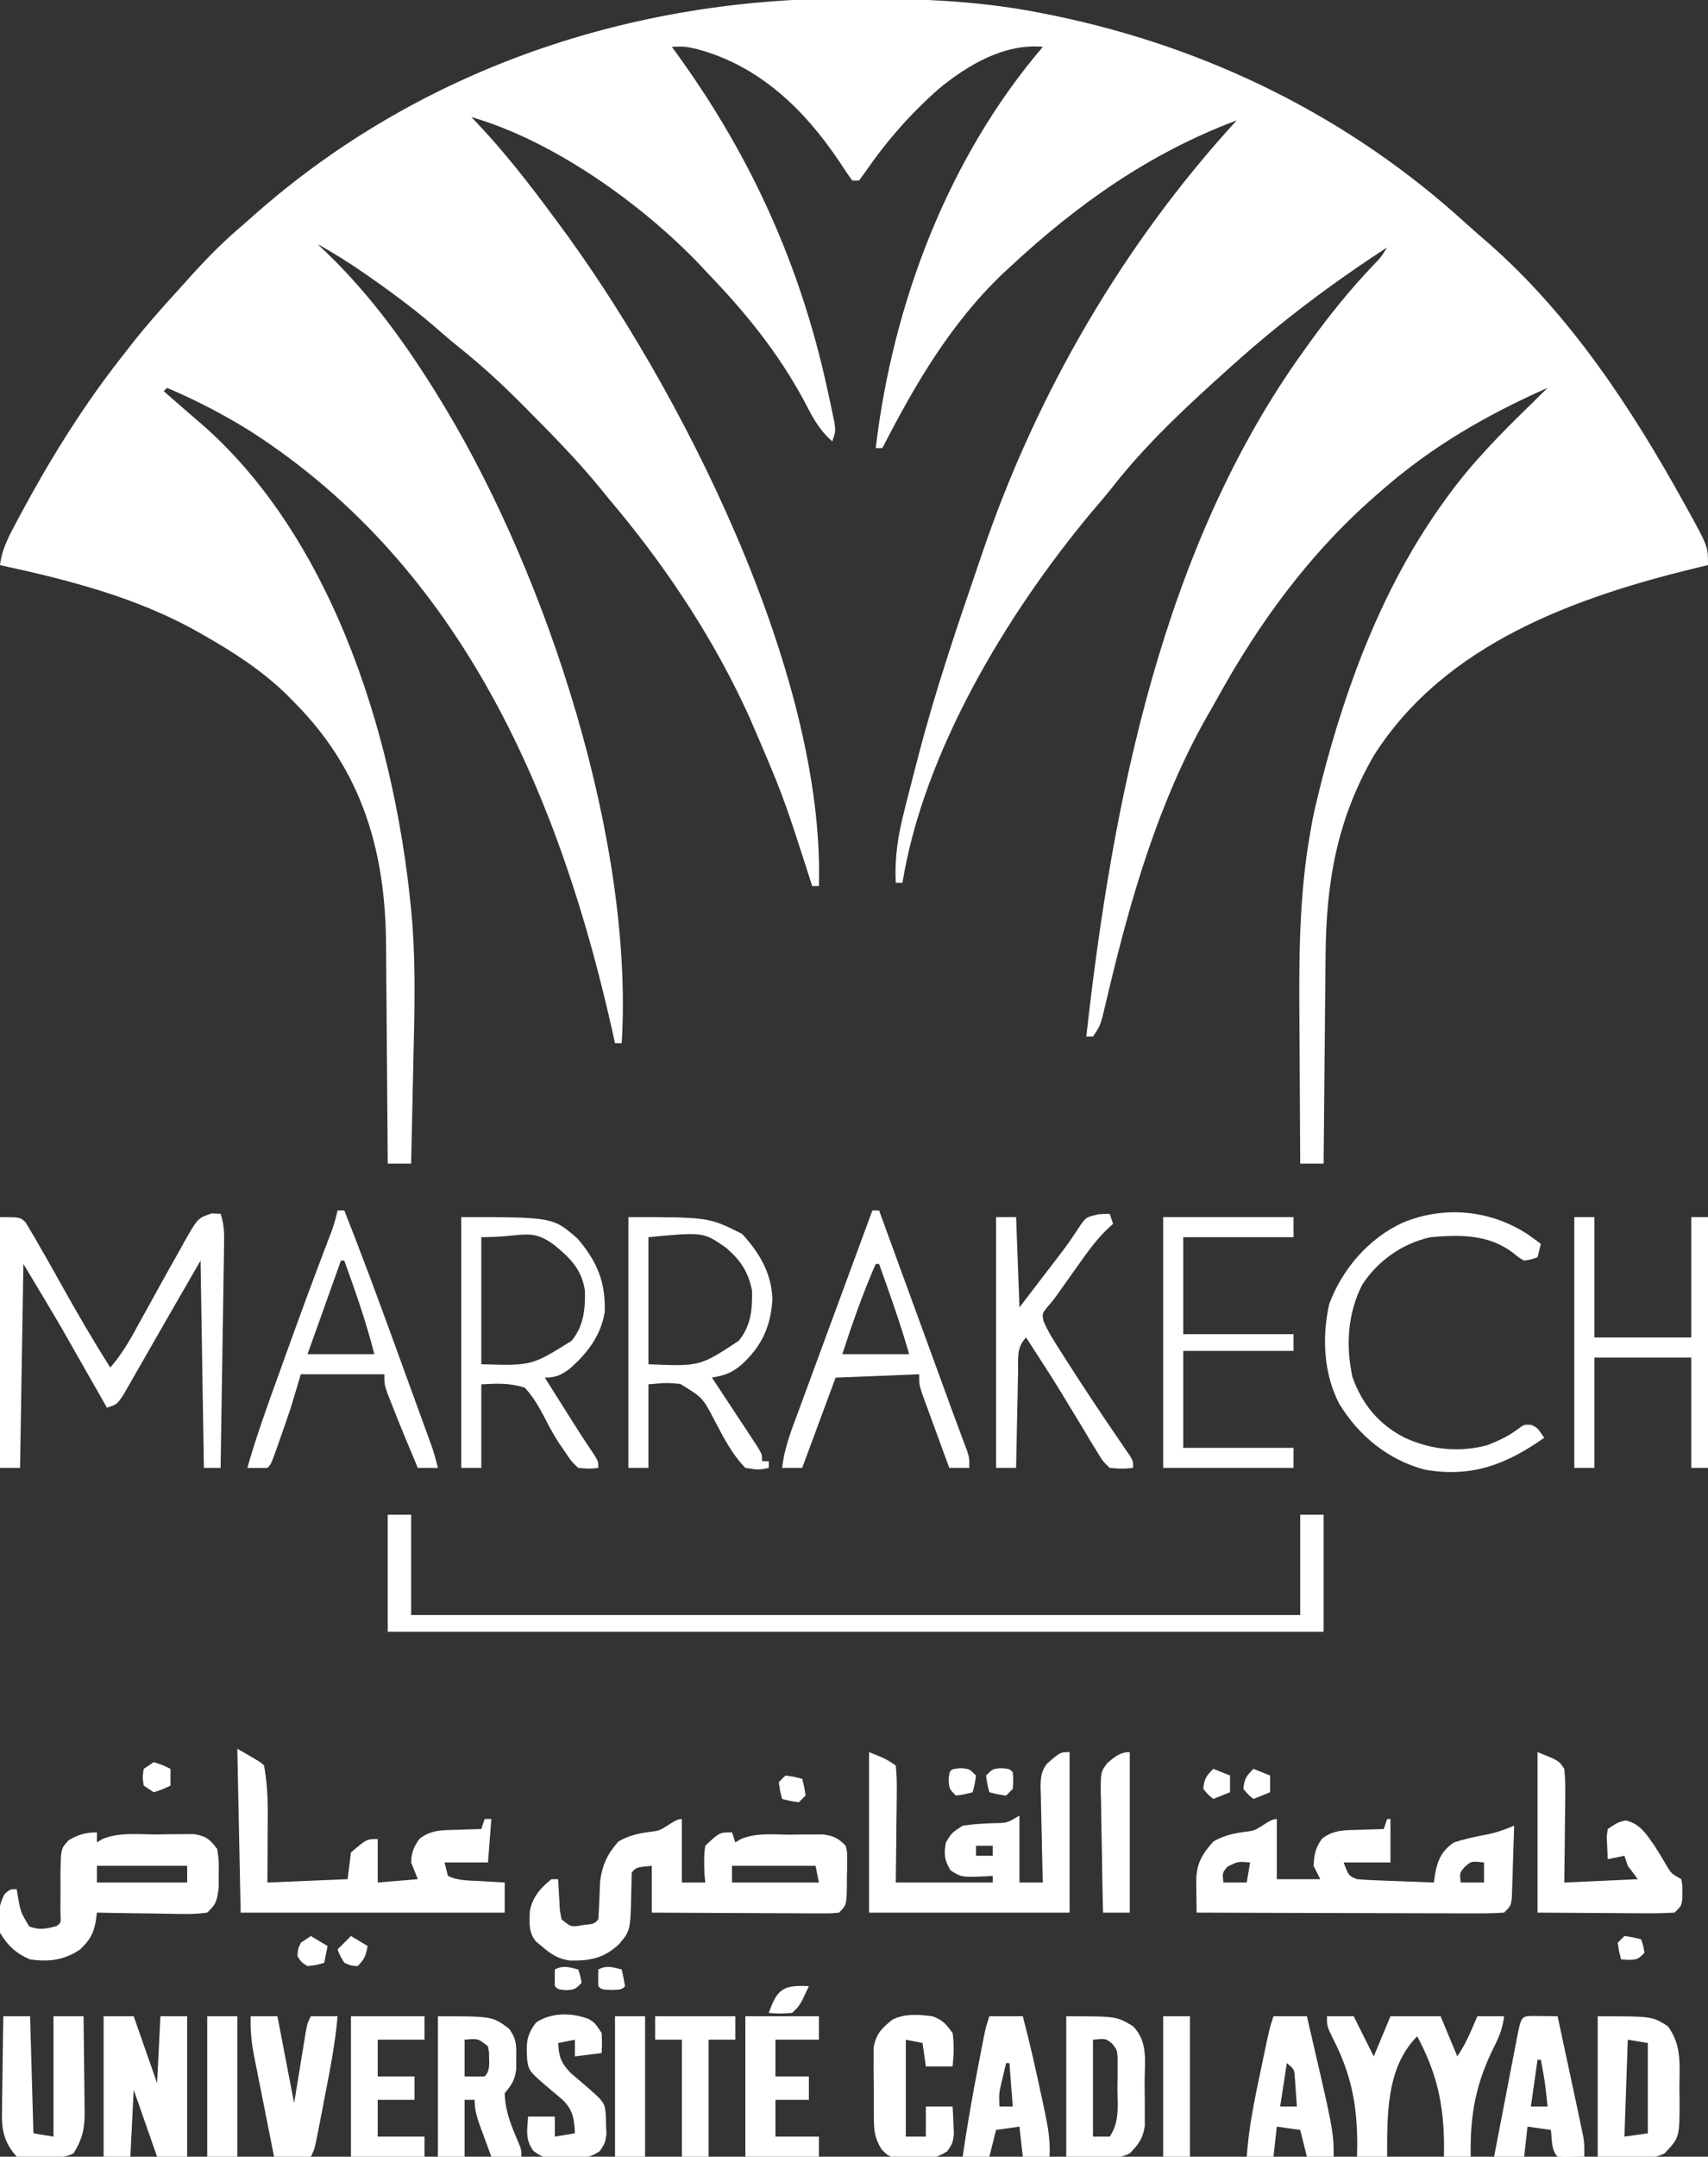 <?xml version="1.0" encoding="UTF-8"?>
<svg version="1.1" xmlns="http://www.w3.org/2000/svg" width="511" height="645">
    <rect width="100%" height="100%" fill="#333333" stroke="none"/>
    <path
        d="M0 0 C1.732 0.005 1.732 0.005 3.5 0.009 C21.585 0.079 39.101 0.839 56.875 4.438 C57.949 4.652 59.023 4.866 60.13 5.087 C106.372 14.624 148.601 35.432 183.504 67.285 C185.62 69.206 187.768 71.077 189.938 72.938 C214.671 94.53 233.036 122.574 248.812 151.062 C249.286 151.916 249.759 152.77 250.246 153.65 C255.875 163.922 255.875 163.922 255.875 169.438 C254.491 169.766 254.491 169.766 253.078 170.102 C216.327 178.966 177.139 192.893 155.875 226.438 C144.827 245.604 141.606 264.487 141.461 286.328 C141.442 288.127 141.423 289.926 141.402 291.725 C141.351 296.42 141.311 301.115 141.274 305.81 C141.234 310.617 141.183 315.424 141.133 320.23 C141.036 329.633 140.952 339.035 140.875 348.438 C138.565 348.438 136.255 348.438 133.875 348.438 C133.805 339.073 133.752 329.709 133.72 320.345 C133.704 315.993 133.683 311.643 133.649 307.292 C133.498 287.82 133.452 268.683 136.875 249.438 C137.094 248.204 137.313 246.971 137.539 245.701 C138.116 242.815 138.772 239.976 139.5 237.125 C139.751 236.116 140.002 235.106 140.26 234.066 C147.816 204.657 158.937 175.189 176.875 150.438 C177.253 149.912 177.631 149.386 178.02 148.844 C185.427 138.644 194.113 129.876 203.148 121.116 C204.738 119.57 206.311 118.01 207.875 116.438 C189.549 124.557 172.958 134.125 157.875 147.438 C157.377 147.87 156.88 148.302 156.367 148.747 C136.777 165.827 121.581 186.584 109.076 209.271 C108.006 211.201 106.91 213.112 105.801 215.02 C91.484 240.43 83.254 268.709 76.538 296.915 C76.294 297.927 76.294 297.927 76.045 298.96 C75.601 300.808 75.163 302.658 74.725 304.509 C73.875 307.438 73.875 307.438 71.875 310.438 C71.215 310.438 70.555 310.438 69.875 310.438 C77.705 240.12 92.705 163.997 134.875 105.438 C135.346 104.779 135.816 104.121 136.301 103.442 C142.305 95.09 148.602 87.246 155.695 79.793 C157.986 77.441 157.986 77.441 159.875 74.438 C143.585 85.017 128.33 96.454 113.875 109.438 C113.328 109.927 112.781 110.416 112.217 110.92 C100.113 121.786 87.993 133.004 77.934 145.82 C75.718 148.637 73.396 151.342 71.062 154.062 C46.088 184.094 21.225 225.293 14.875 264.438 C14.215 264.438 13.555 264.438 12.875 264.438 C12.491 256.853 13.558 250.207 15.438 242.875 C15.846 241.239 15.846 241.239 16.263 239.57 C17.117 236.188 17.993 232.812 18.875 229.438 C19.132 228.443 19.388 227.448 19.653 226.424 C24.6 207.428 30.863 188.857 37.236 170.302 C37.79 168.684 38.341 167.065 38.89 165.445 C55.05 118.035 81.022 73.332 114.875 36.438 C88.837 46.195 67.112 61.587 46.875 80.438 C46.136 81.122 45.398 81.806 44.637 82.512 C29.204 97.341 18.547 115.551 8.875 134.438 C8.215 134.438 7.555 134.438 6.875 134.438 C11.99 91.276 28.457 47.703 56.875 14.438 C45.391 13.417 34.548 19.789 25.934 26.848 C17.516 34.19 10.231 42.496 3.875 51.688 C3.215 52.595 2.555 53.502 1.875 54.438 C1.215 54.438 0.555 54.438 -0.125 54.438 C-1.499 52.565 -2.798 50.636 -4.062 48.688 C-14.536 33.098 -27.941 20.125 -46.562 15.125 C-50.175 14.311 -50.175 14.311 -54.125 14.438 C-52.982 16.017 -52.982 16.017 -51.816 17.629 C-30.169 47.772 -15.617 80.119 -7.688 116.438 C-7.416 117.674 -7.144 118.91 -6.865 120.184 C-6.622 121.34 -6.379 122.496 -6.129 123.688 C-5.91 124.724 -5.692 125.76 -5.467 126.828 C-5.125 129.438 -5.125 129.438 -6.125 132.438 C-10.176 128.939 -12.196 124.852 -14.625 120.188 C-22.246 106.058 -32.008 93.958 -43.125 82.438 C-44.38 81.088 -44.38 81.088 -45.66 79.711 C-63.189 61.362 -89.548 42.529 -114.125 35.438 C-113.16 36.441 -113.16 36.441 -112.176 37.465 C-104.161 45.982 -97.081 55.045 -90.125 64.438 C-89.683 65.028 -89.241 65.618 -88.786 66.226 C-51.78 115.73 -8.273 201.603 -10.125 265.438 C-10.785 265.438 -11.445 265.438 -12.125 265.438 C-12.416 264.532 -12.708 263.627 -13.008 262.694 C-20.91 238.117 -20.91 238.117 -31.125 214.438 C-31.742 213.129 -32.358 211.821 -32.973 210.512 C-43.518 188.401 -57.299 168.093 -73.125 149.438 C-74.301 147.985 -74.301 147.985 -75.5 146.504 C-82.257 138.257 -89.673 130.675 -97.188 123.125 C-97.694 122.613 -98.201 122.101 -98.723 121.574 C-104.79 115.458 -110.986 109.736 -117.729 104.352 C-119.643 102.822 -121.506 101.268 -123.34 99.645 C-129.77 93.989 -136.484 88.912 -143.5 84 C-144.344 83.409 -145.189 82.817 -146.058 82.208 C-150.636 79.043 -155.246 76.114 -160.125 73.438 C-159.337 74.179 -158.55 74.92 -157.738 75.684 C-143.945 88.916 -133.046 104.153 -123.125 120.438 C-122.734 121.08 -122.342 121.722 -121.939 122.384 C-91.14 173.589 -65.451 252.431 -69.125 312.438 C-69.785 312.438 -70.445 312.438 -71.125 312.438 C-71.27 311.776 -71.415 311.114 -71.565 310.432 C-87.282 239.261 -116.643 170.272 -180.125 129.438 C-188.143 124.449 -196.43 120.129 -205.125 116.438 C-205.455 116.767 -205.785 117.097 -206.125 117.438 C-205.64 117.862 -205.156 118.286 -204.656 118.723 C-203.24 119.962 -201.824 121.203 -200.41 122.445 C-198.969 123.701 -197.52 124.948 -196.059 126.18 C-154.548 161.436 -136.009 224.635 -131.733 276.867 C-130.759 290.385 -131.121 303.896 -131.451 317.431 C-131.534 320.946 -131.602 324.46 -131.672 327.975 C-131.809 334.796 -131.962 341.617 -132.125 348.438 C-134.435 348.438 -136.745 348.438 -139.125 348.438 C-139.131 347.446 -139.137 346.454 -139.143 345.432 C-139.2 336.019 -139.273 326.605 -139.361 317.192 C-139.405 312.354 -139.444 307.517 -139.471 302.679 C-139.498 297.997 -139.538 293.316 -139.588 288.634 C-139.605 286.861 -139.616 285.088 -139.623 283.315 C-139.733 255.057 -146.788 230.808 -167.125 210.438 C-167.933 209.618 -168.741 208.798 -169.574 207.953 C-176.992 200.812 -185.207 195.513 -194.125 190.438 C-194.75 190.079 -195.374 189.721 -196.018 189.352 C-214.257 179.081 -234.805 173.84 -255.125 169.438 C-254.52 164.421 -252.285 160.451 -249.938 156.062 C-249.281 154.829 -249.281 154.829 -248.611 153.571 C-239.664 137.004 -229.823 121.196 -218.125 106.438 C-217.397 105.498 -216.668 104.558 -215.918 103.59 C-211.247 97.63 -206.237 92.02 -201.125 86.438 C-200.213 85.421 -199.301 84.404 -198.391 83.387 C-193.26 77.678 -188.02 72.364 -182.125 67.438 C-181.12 66.55 -180.118 65.661 -179.117 64.77 C-129.48 20.863 -65.718 -0.369 0 0 Z "
        fill="#FFFFFF" transform="translate(255.125,-0.438)" />
    <path
        d="M0 0 C2.31 0 4.62 0 7 0 C7 9.9 7 19.8 7 30 C94.78 30 182.56 30 273 30 C273 20.1 273 10.2 273 0 C275.31 0 277.62 0 280 0 C280 11.55 280 23.1 280 35 C187.6 35 95.2 35 0 35 C0 23.45 0 11.9 0 0 Z "
        fill="#FFFFFF" transform="translate(116,453)" />
    <path
        d="M0 0 C0 6.27 0 12.54 0 19 C2.31 19 4.62 19 7 19 C6.896 17.879 6.896 17.879 6.789 16.734 C6.624 13.726 6.571 10.985 7 8 C11.279 4 11.279 4 15 4 C15.495 5.485 15.495 5.485 16 7 C16.542 6.676 17.084 6.352 17.643 6.019 C22.278 4.016 27.525 4.673 32.5 4.688 C33.641 4.671 34.782 4.655 35.957 4.639 C37.054 4.638 38.151 4.637 39.281 4.637 C40.282 4.634 41.283 4.631 42.314 4.628 C45.445 5.062 46.815 5.728 49 8 C49.486 9.961 49.486 9.961 49.461 12.16 C49.457 12.954 49.453 13.747 49.449 14.564 C49.412 15.801 49.412 15.801 49.375 17.062 C49.374 17.891 49.372 18.719 49.371 19.572 C49.281 25.719 49.281 25.719 47 28 C44.634 28.241 44.634 28.241 41.632 28.227 C39.951 28.227 39.951 28.227 38.235 28.227 C37.021 28.216 35.806 28.206 34.555 28.195 C33.315 28.192 32.074 28.19 30.797 28.187 C27.499 28.177 24.201 28.159 20.903 28.137 C17.538 28.117 14.173 28.108 10.809 28.098 C4.206 28.076 -2.397 28.041 -9 28 C-9 23.38 -9 18.76 -9 14 C-13.63 14.445 -13.63 14.445 -15 16 C-15.057 17.926 -15.11 19.852 -15.138 21.779 C-15.384 33.414 -15.384 33.414 -18.812 37.438 C-23.305 41.676 -27.503 42.44 -33.527 42.324 C-37.136 41.851 -39.267 40.333 -42 38 C-42.536 37.558 -43.072 37.116 -43.625 36.66 C-45.945 33.859 -45.584 31.095 -45.496 27.586 C-44.692 23.395 -42.322 20.599 -39 18 C-38.34 18 -37.68 18 -37 18 C-36.963 18.843 -36.925 19.686 -36.887 20.555 C-36.821 21.65 -36.755 22.746 -36.688 23.875 C-36.6 25.511 -36.6 25.511 -36.512 27.18 C-36.343 28.11 -36.174 29.041 -36 30 C-33.094 32.388 -33.094 32.388 -29.375 31.688 C-26.175 31.359 -26.175 31.359 -25 30 C-24.752 26.278 -24.616 22.56 -24.477 18.832 C-23.857 13.848 -22.325 10.49 -19 6.75 C-15.258 4.567 -11.887 4.116 -7.621 3.59 C-4.927 2.984 -2.406 0 0 0 Z M15 14 C15 15.65 15 17.3 15 19 C23.58 19 32.16 19 41 19 C40.67 17.35 40.34 15.7 40 14 C31.75 14 23.5 14 15 14 Z "
        fill="#FFFFFF" transform="translate(204,544)" />
    <path
        d="M0 0 C0 5.94 0 11.88 0 18 C4.29 18 8.58 18 13 18 C12.34 16.68 11.68 15.36 11 14 C11.141 10.611 11.551 8.624 13.539 5.859 C16.937 3.292 20.146 3.33 24.25 3.25 C24.995 3.22 25.74 3.191 26.508 3.16 C28.338 3.09 30.169 3.043 32 3 C32.33 2.01 32.66 1.02 33 0 C33.33 0 33.66 0 34 0 C34 4.29 34 8.58 34 13 C29.38 13 24.76 13 20 13 C21.5 17 21.5 17 24 18 C25.739 18.153 27.482 18.249 29.227 18.316 C30.258 18.358 31.289 18.4 32.352 18.443 C33.432 18.483 34.512 18.522 35.625 18.562 C36.713 18.606 37.801 18.649 38.922 18.693 C41.614 18.8 44.307 18.902 47 19 C47.193 17.614 47.193 17.614 47.391 16.199 C48.185 12.028 49.514 9.388 53 7 C56.263 5.958 59.475 5.255 62.844 4.641 C65.781 4.044 68.245 3.149 71 2 C70.89 5.959 70.76 9.917 70.625 13.875 C70.594 15.003 70.563 16.131 70.531 17.293 C70.493 18.369 70.454 19.446 70.414 20.555 C70.367 22.047 70.367 22.047 70.319 23.57 C70 26 70 26 68 28 C65.078 28.188 62.25 28.252 59.328 28.227 C58.43 28.227 57.532 28.228 56.608 28.228 C53.632 28.227 50.656 28.211 47.68 28.195 C45.62 28.192 43.56 28.189 41.5 28.187 C36.072 28.179 30.643 28.159 25.215 28.137 C19.678 28.117 14.142 28.108 8.605 28.098 C-2.263 28.076 -13.132 28.042 -24 28 C-24.032 25.908 -24.055 23.815 -24.074 21.723 C-24.095 19.975 -24.095 19.975 -24.116 18.192 C-23.931 13.106 -22.298 10.46 -19 6.75 C-15.258 4.567 -11.887 4.116 -7.621 3.59 C-4.927 2.984 -2.406 0 0 0 Z M-14.812 14.312 C-16.288 16.065 -16.288 16.065 -16 19 C-13.69 19 -11.38 19 -9 19 C-8.67 17.02 -8.34 15.04 -8 13 C-11.651 12.682 -11.651 12.682 -14.812 14.312 Z M56.25 14.312 C54.702 16.052 54.702 16.052 55 19 C57.31 19 59.62 19 62 19 C62 17.02 62 15.04 62 13 C58.169 12.6 58.169 12.6 56.25 14.312 Z "
        fill="#FFFFFF" transform="translate(382,544)" />
    <path
        d="M0 0 C5 2 5 2 8 4 C8.267 6.695 8.348 9.158 8.293 11.852 C8.289 12.626 8.284 13.4 8.28 14.197 C8.263 16.673 8.226 19.149 8.188 21.625 C8.172 23.302 8.159 24.979 8.146 26.656 C8.116 30.771 8.057 34.885 8 39 C17.57 39 27.14 39 37 39 C37 38.34 37 37.68 37 37 C36.325 37.046 35.649 37.093 34.953 37.141 C27.701 37.434 27.701 37.434 24.375 35.375 C22.552 32.226 22.341 30.586 23 27 C24.688 24.188 24.688 24.188 28 22 C31.335 21.502 34.571 21.312 37.941 21.238 C41.286 21.171 41.286 21.171 45 19 C45 25.6 45 32.2 45 39 C47.31 39 49.62 39 52 39 C51.969 37.996 51.937 36.992 51.905 35.958 C51.796 32.222 51.727 28.486 51.67 24.748 C51.64 23.133 51.599 21.518 51.547 19.904 C51.474 17.577 51.44 15.253 51.414 12.926 C51.383 12.208 51.352 11.49 51.32 10.75 C51.318 7.89 51.461 5.662 53.305 3.397 C57.224 0 57.224 0 60 0 C60 15.84 60 31.68 60 48 C40.2 48 20.4 48 0 48 C0 32.16 0 16.32 0 0 Z M32 28 C32 28.99 32 29.98 32 31 C33.65 31 35.3 31 37 31 C37 30.01 37 29.02 37 28 C35.35 28 33.7 28 32 28 Z "
        fill="#FFFFFF" transform="translate(260,524)" />
    <path
        d="M0 0 C1.184 3.553 1.08 6.292 1.022 10.042 C1.012 10.754 1.003 11.467 0.993 12.201 C0.96 14.554 0.919 16.908 0.879 19.262 C0.855 20.894 0.831 22.526 0.807 24.159 C0.745 28.455 0.675 32.75 0.605 37.046 C0.534 41.43 0.47 45.813 0.404 50.197 C0.275 58.798 0.14 67.399 0 76 C-1.65 76 -3.3 76 -5 76 C-5.33 55.54 -5.66 35.08 -6 14 C-17.563 34.027 -17.563 34.027 -29.047 54.098 C-31 57 -31 57 -34 58 C-34.438 57.23 -34.875 56.461 -35.326 55.668 C-36.996 52.731 -38.668 49.796 -40.342 46.861 C-41.057 45.606 -41.771 44.35 -42.485 43.094 C-43.529 41.259 -44.575 39.424 -45.621 37.59 C-46.244 36.495 -46.867 35.401 -47.51 34.273 C-51.276 27.811 -55.152 21.414 -59 15 C-59.33 35.13 -59.66 55.26 -60 76 C-61.98 76 -63.96 76 -66 76 C-66 51.25 -66 26.5 -66 1 C-60 1 -60 1 -58.326 2.573 C-57.896 3.307 -57.466 4.041 -57.023 4.797 C-56.528 5.621 -56.033 6.446 -55.522 7.295 C-55.02 8.188 -54.518 9.08 -54 10 C-53.485 10.888 -52.969 11.775 -52.438 12.689 C-50.808 15.529 -49.213 18.387 -47.625 21.25 C-42.938 29.628 -38.148 37.897 -33 46 C-29.528 41.961 -27.07 37.723 -24.562 33.062 C-23.685 31.47 -22.806 29.879 -21.926 28.289 C-20.403 25.536 -18.881 22.783 -17.365 20.026 C-15.681 16.984 -13.969 13.96 -12.25 10.938 C-11.72 9.968 -11.189 8.998 -10.643 7.998 C-6.764 1.252 -6.764 1.252 -2.609 -0.121 C-1.318 -0.061 -1.318 -0.061 0 0 Z "
        fill="#FFFFFF" transform="translate(66,363)" />
    <path
        d="M0 0 C7 4 7 4 8 5 C8.823 9.64 9.119 14.102 9.098 18.809 C9.094 20.049 9.091 21.29 9.088 22.568 C9.08 23.845 9.071 25.122 9.062 26.438 C9.058 27.741 9.053 29.045 9.049 30.389 C9.037 33.592 9.019 36.796 9 40 C16.92 39.67 24.84 39.34 33 39 C33.33 36.36 33.66 33.72 34 31 C38.7 27 38.7 27 42 27 C42 31.29 42 35.58 42 40 C47.94 39.505 47.94 39.505 54 39 C53.34 37.35 52.68 35.7 52 34 C52.151 30.912 52.714 29.391 54.539 26.895 C57.932 24.283 61.129 24.33 65.25 24.25 C65.995 24.22 66.74 24.191 67.508 24.16 C69.338 24.09 71.169 24.043 73 24 C73.495 22.515 73.495 22.515 74 21 C74.66 21 75.32 21 76 21 C75.67 25.29 75.34 29.58 75 34 C70.71 34 66.42 34 62 34 C62.495 35.98 62.495 35.98 63 38 C66.042 39.521 69.28 39.374 72.625 39.562 C73.685 39.627 73.685 39.627 74.766 39.693 C76.51 39.799 78.255 39.9 80 40 C80 42.97 80 45.94 80 49 C53.93 49 27.86 49 1 49 C0.67 32.83 0.34 16.66 0 0 Z "
        fill="#FFFFFF" transform="translate(71,523)" />
    <path
        d="M0 0 C0 0.99 0 1.98 0 3 C0.793 2.515 0.793 2.515 1.602 2.021 C6.658 -0.131 12.587 0.63 18 0.625 C19.284 0.601 20.568 0.576 21.891 0.551 C23.739 0.545 23.739 0.545 25.625 0.539 C26.752 0.531 27.878 0.523 29.039 0.514 C32.661 1.108 33.829 2.085 36 5 C36.496 8.531 36.496 8.531 36.438 12.5 C36.436 13.81 36.435 15.119 36.434 16.469 C35.971 20.239 35.74 21.456 33 24 C30.353 24.357 28.128 24.468 25.488 24.391 C24.76 24.385 24.032 24.379 23.282 24.373 C20.958 24.351 18.636 24.301 16.312 24.25 C14.736 24.23 13.16 24.212 11.584 24.195 C7.722 24.151 3.861 24.082 0 24 C-0.13 24.935 -0.26 25.869 -0.395 26.832 C-1.127 30.667 -2.252 32.252 -5 35 C-9.842 38.265 -14.323 38.767 -20 38 C-24.126 36.258 -26.733 33.862 -29 30 C-29.683 25.757 -29.674 22.256 -27.625 18.438 C-26 17 -26 17 -24 17 C-23.902 17.615 -23.804 18.23 -23.703 18.863 C-22.826 23.864 -22.826 23.864 -20.25 28.125 C-17.178 29.32 -15.141 28.838 -12 28 C-10.755 26.981 -10.755 26.981 -10.906 24.839 C-10.918 23.439 -10.918 23.439 -10.93 22.012 C-10.919 20.995 -10.909 19.979 -10.898 18.932 C-10.883 16.781 -10.89 14.629 -10.922 12.479 C-10.787 4.845 -10.787 4.845 -8.489 2.377 C-5.632 0.672 -3.319 0 0 0 Z M0 10 C0 11.65 0 13.3 0 15 C8.91 15 17.82 15 27 15 C27 13.35 27 11.7 27 10 C18.09 10 9.18 10 0 10 Z "
        fill="#FFFFFF" transform="translate(29,548)" />
    <path
        d="M0 0 C24 0 24 0 34 5 C39.203 10.676 42.801 16.658 43.094 24.512 C42.597 32.622 40.018 38.409 34.062 43.938 C31.06 46.558 28.892 47.317 25 48 C25.682 49.029 25.682 49.029 26.377 50.08 C28.423 53.175 30.461 56.275 32.5 59.375 C33.215 60.455 33.931 61.535 34.668 62.648 C35.345 63.68 36.021 64.711 36.719 65.773 C37.347 66.727 37.976 67.68 38.623 68.662 C40 71 40 71 40 73 C40.66 73 41.32 73 42 73 C42 73.66 42 74.32 42 75 C38.938 75.625 38.938 75.625 35 75 C31.138 71.076 28.567 66.092 26.016 61.254 C22.271 53.995 22.271 53.995 15.535 49.887 C11.549 49.515 11.549 49.515 6 50 C6 58.25 6 66.5 6 75 C4.02 75 2.04 75 0 75 C0 50.25 0 25.5 0 0 Z M6 6 C6 18.54 6 31.08 6 44 C21.373 44.654 21.373 44.654 33 37 C36.64 32.607 37.136 27.558 37 22 C35.901 16.349 33.445 12.704 29 9 C22.399 4.457 22.399 4.457 6 6 Z "
        fill="#FFFFFF" transform="translate(188,364)" />
    <path
        d="M0 0 C27.368 0 27.368 0 34.75 6.375 C40.566 13.16 43.228 19.351 42.918 28.395 C41.8 35.41 37.621 40.882 32.312 45.453 C29.703 47.306 28.244 48 25 48 C26.915 51.042 28.833 54.084 30.75 57.125 C31.289 57.981 31.828 58.837 32.383 59.719 C34.671 63.346 36.956 66.961 39.391 70.492 C41 73 41 73 41 75 C38.242 75.293 38.242 75.293 35 75 C32.945 73.051 32.945 73.051 31.125 70.312 C30.441 69.321 29.756 68.33 29.051 67.309 C27.625 65.008 26.37 62.815 25.168 60.41 C23.322 56.892 21.69 53.931 19 51 C14.315 49.561 10.988 49.74 6 50 C6 58.25 6 66.5 6 75 C4.02 75 2.04 75 0 75 C0 50.25 0 25.5 0 0 Z M6 6 C6 18.54 6 31.08 6 44 C21.103 44.442 21.103 44.442 33 37 C36.642 32.578 37.111 27.571 37 22 C36.036 15.673 32.674 12.3 27.84 8.348 C20.698 3.116 18.882 6 6 6 Z "
        fill="#FFFFFF" transform="translate(138,364)" />
    <path
        d="M0 0 C2.64 0 5.28 0 8 0 C9.98 3.96 11.96 7.92 14 12 C15.65 8.04 17.3 4.08 19 0 C23.95 0 28.9 0 34 0 C36.475 5.94 36.475 5.94 39 12 C40.71 9.435 41.904 7.12 43.125 4.312 C43.478 3.504 43.831 2.696 44.195 1.863 C44.461 1.248 44.726 0.634 45 0 C47.64 0 50.28 0 53 0 C52.591 3.259 51.658 5.858 50.188 8.758 C44.505 20.011 42.777 29.431 43 42 C40.36 42 37.72 42 35 42 C35.009 40.742 35.018 39.484 35.027 38.188 C34.892 25.936 32.775 16.797 27 6 C17.642 15.358 18.025 29.753 18 42 C15.03 42 12.06 42 9 42 C9.021 40.693 9.041 39.386 9.062 38.039 C9.007 26.076 7.175 17.147 1.715 6.492 C0 3 0 3 0 0 Z "
        fill="#FFFFFF" transform="translate(397,603)" />
    <path
        d="M0 0 C12.87 0 25.74 0 39 0 C39 1.98 39 3.96 39 6 C28.11 6 17.22 6 6 6 C6 15.57 6 25.14 6 35 C16.89 35 27.78 35 39 35 C39 36.65 39 38.3 39 40 C28.11 40 17.22 40 6 40 C6 49.57 6 59.14 6 69 C16.89 69 27.78 69 39 69 C39 70.98 39 72.96 39 75 C26.13 75 13.26 75 0 75 C0 50.25 0 25.5 0 0 Z "
        fill="#FFFFFF" transform="translate(348,364)" />
    <path
        d="M0 0 C1.98 0 3.96 0 6 0 C6 11.88 6 23.76 6 36 C15.57 36 25.14 36 35 36 C35 24.12 35 12.24 35 0 C36.65 0 38.3 0 40 0 C40 24.75 40 49.5 40 75 C38.35 75 36.7 75 35 75 C35 64.11 35 53.22 35 42 C25.43 42 15.86 42 6 42 C6 52.89 6 63.78 6 75 C4.02 75 2.04 75 0 75 C0 50.25 0 25.5 0 0 Z "
        fill="#FFFFFF" transform="translate(471,364)" />
    <path
        d="M0 0 C0.66 0 1.32 0 2 0 C7.601 14.117 12.838 28.36 18.018 42.637 C19.162 45.789 20.309 48.94 21.458 52.091 C22.565 55.13 23.669 58.171 24.773 61.211 C25.184 62.337 25.594 63.463 26.017 64.623 C26.395 65.666 26.772 66.708 27.162 67.783 C27.494 68.697 27.826 69.611 28.168 70.552 C28.895 72.69 29.494 74.801 30 77 C28.02 77 26.04 77 24 77 C21.322 70.675 18.701 64.33 16.188 57.938 C15.769 56.874 15.35 55.811 14.918 54.715 C14 52 14 52 14 49 C5.75 49 -2.5 49 -11 49 C-11.99 52.3 -12.98 55.6 -14 59 C-15.021 62.031 -16.055 65.049 -17.125 68.062 C-17.521 69.198 -17.521 69.198 -17.926 70.357 C-19.876 75.876 -19.876 75.876 -21 77 C-23 77.041 -25 77.043 -27 77 C-24.252 67.294 -20.799 57.857 -17.375 48.375 C-16.747 46.63 -16.119 44.885 -15.491 43.139 C-11.608 32.361 -7.664 21.609 -3.578 10.906 C-3.081 9.601 -3.081 9.601 -2.574 8.27 C-2.292 7.533 -2.009 6.797 -1.718 6.038 C-1.015 4.043 -0.477 2.06 0 0 Z M1 15 C-2.3 24.24 -5.6 33.48 -9 43 C-2.4 43 4.2 43 11 43 C8.577 33.443 5.354 24.26 2 15 C1.67 15 1.34 15 1 15 Z "
        fill="#FFFFFF" transform="translate(101,362)" />
    <path
        d="M0 0 C0.66 0 1.32 0 2 0 C4.93 8.024 7.86 16.048 10.789 24.073 C12.15 27.8 13.511 31.527 14.872 35.254 C16.188 38.859 17.504 42.464 18.82 46.069 C19.319 47.436 19.818 48.803 20.318 50.17 C20.675 51.149 20.675 51.149 21.04 52.148 C21.273 52.787 21.506 53.425 21.747 54.083 C22.415 55.916 23.083 57.749 23.75 59.583 C24.566 61.813 25.391 64.04 26.226 66.263 C26.593 67.245 26.96 68.228 27.339 69.241 C27.661 70.093 27.984 70.945 28.316 71.823 C29 74 29 74 29 77 C27.02 77 25.04 77 23 77 C21.492 72.899 19.995 68.793 18.5 64.688 C18.071 63.52 17.641 62.353 17.199 61.15 C16.793 60.032 16.387 58.914 15.969 57.762 C15.403 56.214 15.403 56.214 14.826 54.635 C14 52 14 52 14 49 C1.625 49.495 1.625 49.495 -11 50 C-15.95 63.365 -15.95 63.365 -21 77 C-22.98 77 -24.96 77 -27 77 C-26.337 70.902 -24.111 65.416 -21.992 59.707 C-21.588 58.606 -21.185 57.506 -20.769 56.372 C-19.476 52.85 -18.176 49.331 -16.875 45.812 C-16.023 43.496 -15.171 41.179 -14.32 38.861 C-12.269 33.281 -10.213 27.703 -8.154 22.126 C-6.394 17.359 -4.639 12.592 -2.883 7.824 C-2.317 6.287 -1.75 4.75 -1.184 3.214 C-0.793 2.153 -0.403 1.093 0 0 Z M1 16 C-2.879 24.864 -6.02 33.804 -9 43 C-2.4 43 4.2 43 11 43 C8.388 33.859 5.207 24.945 2 16 C1.67 16 1.34 16 1 16 Z "
        fill="#FFFFFF" transform="translate(261,362)" />
    <path
        d="M0 0 C0.495 1.485 0.495 1.485 1 3 C0.312 3.638 -0.377 4.276 -1.086 4.934 C-4.755 8.604 -7.637 12.836 -10.625 17.062 C-11.763 18.658 -12.901 20.253 -14.039 21.848 C-14.536 22.549 -15.033 23.25 -15.545 23.973 C-17 26 -17 26 -18.748 28.01 C-20.219 29.899 -20.219 29.899 -19.808 32.04 C-18.442 35.352 -16.488 38.305 -14.562 41.312 C-14.119 42.014 -13.675 42.715 -13.218 43.438 C-7.977 51.68 -2.553 59.805 2.961 67.867 C3.51 68.674 4.059 69.481 4.625 70.312 C5.092 70.989 5.558 71.666 6.039 72.363 C7 74 7 74 7 76 C3.742 76.311 3.742 76.311 0 76 C-2.121 73.927 -2.121 73.927 -3.867 71.023 C-4.521 69.966 -5.176 68.908 -5.85 67.818 C-6.852 66.114 -6.852 66.114 -7.875 64.375 C-8.576 63.224 -9.28 62.074 -9.986 60.926 C-11.375 58.663 -12.749 56.393 -14.116 54.117 C-16.5 50.172 -18.984 46.299 -21.5 42.438 C-22.191 41.364 -22.882 40.29 -23.594 39.184 C-24.058 38.463 -24.522 37.742 -25 37 C-27.979 39.979 -27.356 43.29 -27.414 47.289 C-27.433 48.107 -27.453 48.926 -27.473 49.769 C-27.533 52.388 -27.579 55.006 -27.625 57.625 C-27.663 59.398 -27.702 61.172 -27.742 62.945 C-27.838 67.297 -27.922 71.648 -28 76 C-29.98 76 -31.96 76 -34 76 C-34 51.25 -34 26.5 -34 1 C-32.02 1 -30.04 1 -28 1 C-27.67 9.91 -27.34 18.82 -27 28 C-23.164 22.988 -23.164 22.988 -19.25 17.875 C-18.451 16.833 -17.652 15.792 -16.829 14.718 C-12.579 9.182 -12.579 9.182 -8.719 3.375 C-7 1 -7 1 -3.25 0.125 C-2.178 0.084 -1.105 0.043 0 0 Z "
        fill="#FFFFFF" transform="translate(332,363)" />
    <path
        d="M0 0 C1.301 0.925 2.596 1.858 3.875 2.812 C3.545 4.133 3.215 5.452 2.875 6.812 C1.082 7.457 1.082 7.457 -1.125 7.812 C-2.801 6.887 -2.801 6.887 -4.438 5.5 C-11.792 -0.062 -20.211 0.036 -29.125 0.812 C-37.5 2.65 -44.825 7.781 -49.539 14.969 C-53.96 23.493 -54.546 33.401 -52.477 42.738 C-49.516 50.872 -44.64 56.78 -36.938 60.75 C-29.129 64.377 -20.596 65.284 -12.191 63.023 C-8.8 61.703 -5.878 60.39 -2.98 58.168 C-1.125 56.812 -1.125 56.812 1 56.938 C2.875 57.812 2.875 57.812 4.875 60.812 C-6.464 68.757 -16.72 72.769 -30.812 70.352 C-41.815 67.429 -50.565 60.285 -56.477 50.598 C-61.15 41.571 -61.65 30.636 -59.441 20.754 C-55.503 10.277 -47.603 1.106 -37.375 -3.562 C-24.977 -8.691 -11.143 -7.33 0 0 Z "
        fill="#FFFFFF" transform="translate(457.125,369.188)" />
    <path
        d="M0 0 C6.422 2.569 6.422 2.569 8 5 C8.262 7.658 8.349 10.077 8.293 12.73 C8.289 13.481 8.284 14.231 8.28 15.004 C8.263 17.399 8.226 19.793 8.188 22.188 C8.172 23.812 8.159 25.436 8.146 27.061 C8.116 31.041 8.057 35.02 8 39 C15.26 38.67 22.52 38.34 30 38 C29.01 36.68 28.02 35.36 27 34 C26.67 33.01 26.34 32.02 26 31 C24.35 31.33 22.7 31.66 21 32 C20.919 30.543 20.861 29.084 20.812 27.625 C20.76 26.407 20.76 26.407 20.707 25.164 C20.804 24.45 20.9 23.736 21 23 C24 21 24 21 26.312 20.438 C30.656 21.347 32.509 24.497 35 28 C36.323 30.077 37.602 32.163 38.824 34.301 C40.055 36.303 40.055 36.303 43 38 C43.363 39.875 43.363 39.875 43.312 42 C43.309 42.701 43.305 43.403 43.301 44.125 C43 46 43 46 41 48 C37.916 48.175 34.92 48.231 31.836 48.195 C31.032 48.193 30.228 48.191 29.4 48.189 C26.391 48.179 23.383 48.151 20.375 48.125 C10.289 48.063 10.289 48.063 0 48 C0 32.16 0 16.32 0 0 Z "
        fill="#FFFFFF" transform="translate(460,524)" />
    <path
        d="M0 0 C2.97 0 5.94 0 9 0 C11.31 6.6 13.62 13.2 16 20 C16.33 13.4 16.66 6.8 17 0 C19.64 0 22.28 0 25 0 C25 13.86 25 27.72 25 42 C22.03 42 19.06 42 16 42 C13.69 35.4 11.38 28.8 9 22 C8.67 28.6 8.34 35.2 8 42 C5.36 42 2.72 42 0 42 C0 28.14 0 14.28 0 0 Z "
        fill="#FFFFFF" transform="translate(31,603)" />
    <path
        d="M0 0 C16.345 0 16.345 0 21 3 C25.237 8.722 24.477 14.591 24.438 21.438 C24.467 23.26 24.467 23.26 24.498 25.119 C24.492 36.257 24.492 36.257 20 41 C14.03 43.985 6.675 42 0 42 C0 28.14 0 14.28 0 0 Z M9 7 C8.67 16.57 8.34 26.14 8 36 C11.465 35.505 11.465 35.505 15 35 C15 26.09 15 17.18 15 8 C12.03 7.505 12.03 7.505 9 7 Z "
        fill="#FFFFFF" transform="translate(478,603)" />
    <path
        d="M0 0 C16.341 0 16.341 0 21.285 3.719 C23.573 6.763 23.502 8.726 23.438 12.5 C23.436 13.624 23.435 14.748 23.434 15.906 C22.964 19.259 22.098 20.445 20 23 C20.108 28.423 22.047 32.953 24.16 37.863 C25 40 25 40 25 42 C22.03 42 19.06 42 16 42 C15.161 39.731 14.328 37.46 13.5 35.188 C13.262 34.545 13.023 33.902 12.777 33.24 C11.729 30.351 11 28.099 11 25 C10.01 25 9.02 25 8 25 C8 30.61 8 36.22 8 42 C5.36 42 2.72 42 0 42 C0 28.14 0 14.28 0 0 Z M8 7 C8 10.63 8 14.26 8 18 C10 18.043 12 18.041 14 18 C15.891 16.109 15.237 13.429 15.328 10.91 C15.22 10.28 15.112 9.649 15 9 C12.046 6.63 12.046 6.63 8 7 Z "
        fill="#FFFFFF" transform="translate(131,603)" />
    <path
        d="M0 0 C2.64 0 5.28 0 8 0 C8.33 11.55 8.66 23.1 9 35 C10.98 35.33 12.96 35.66 15 36 C15 24.12 15 12.24 15 0 C17.97 0 20.94 0 24 0 C24.074 4.875 24.129 9.749 24.165 14.624 C24.18 16.281 24.2 17.937 24.226 19.594 C24.263 21.982 24.28 24.369 24.293 26.758 C24.308 27.492 24.324 28.227 24.34 28.984 C24.341 33.735 23.538 36.976 21 41 C17.997 42.502 14.919 42.347 11.625 42.438 C10.616 42.506 10.616 42.506 9.586 42.576 C7.602 42.621 7.602 42.621 4 42 C-0.174 37.239 -0.555 33.553 -0.391 27.539 C-0.385 26.748 -0.379 25.958 -0.373 25.143 C-0.351 22.637 -0.301 20.131 -0.25 17.625 C-0.23 15.918 -0.212 14.211 -0.195 12.504 C-0.151 8.335 -0.082 4.168 0 0 Z "
        fill="#FFFFFF" transform="translate(1,603)" />
    <path
        d="M0 0 C15.071 0 15.071 0 20 3 C24.493 7.621 23.485 13.345 23.446 19.417 C23.438 21.428 23.466 23.436 23.498 25.447 C23.497 26.722 23.497 27.996 23.496 29.309 C23.499 31.054 23.499 31.054 23.502 32.834 C22.9 36.629 21.658 38.278 19 41 C13.327 43.836 6.342 42 0 42 C0 28.14 0 14.28 0 0 Z M8 7 C8 16.57 8 26.14 8 36 C9.65 36 11.3 36 13 36 C16.048 31.427 15.329 26.878 15.312 21.5 C15.329 20.442 15.345 19.383 15.361 18.293 C15.362 17.278 15.363 16.264 15.363 15.219 C15.366 14.29 15.369 13.361 15.372 12.404 C15.175 9.966 15.175 9.966 13.727 8.174 C11.797 6.625 11.797 6.625 8 7 Z "
        fill="#FFFFFF" transform="translate(319,603)" />
    <path
        d="M0 0 C1.375 0.017 1.375 0.017 2.777 0.035 C3.696 0.044 4.616 0.053 5.562 0.062 C6.273 0.074 6.983 0.086 7.715 0.098 C8.674 4.556 9.632 9.014 10.59 13.473 C10.859 14.724 11.129 15.976 11.406 17.266 C12.181 20.875 12.95 24.486 13.715 28.098 C13.927 29.089 14.138 30.081 14.356 31.103 C14.539 31.98 14.722 32.858 14.91 33.762 C15.068 34.511 15.225 35.261 15.387 36.034 C15.715 38.098 15.715 38.098 15.715 42.098 C9.562 42.195 9.562 42.195 7.715 42.098 C5.747 40.129 6.052 36.75 5.715 34.098 C3.405 33.768 1.095 33.438 -1.285 33.098 C-1.615 36.068 -1.945 39.038 -2.285 42.098 C-5.255 42.098 -8.225 42.098 -11.285 42.098 C-10.169 36.276 -9.048 30.455 -7.922 24.635 C-7.54 22.654 -7.158 20.672 -6.779 18.69 C-6.234 15.847 -5.684 13.006 -5.133 10.164 C-4.963 9.272 -4.793 8.381 -4.618 7.462 C-3.189 0.136 -3.189 0.136 0 0 Z M1.715 13.098 C1.055 17.718 0.395 22.338 -0.285 27.098 C1.365 27.098 3.015 27.098 4.715 27.098 C3.996 20.056 3.996 20.056 2.715 13.098 C2.385 13.098 2.055 13.098 1.715 13.098 Z "
        fill="#FFFFFF" transform="translate(458.285,602.902)" />
    <path
        d="M0 0 C3.3 0 6.6 0 10 0 C12.132 8.078 13.952 16.203 15.688 24.375 C15.914 25.421 16.14 26.467 16.374 27.545 C17.398 32.427 18.319 36.979 18 42 C15.36 42 12.72 42 10 42 C9.67 39.03 9.34 36.06 9 33 C5.535 33.495 5.535 33.495 2 34 C1.34 36.64 0.68 39.28 0 42 C-2.64 42 -5.28 42 -8 42 C-6.69 33.08 -5.157 24.225 -3.438 15.375 C-3.216 14.219 -2.995 13.062 -2.768 11.871 C-1.129 3.388 -1.129 3.388 0 0 Z M5 14 C4.661 15.415 4.329 16.832 4 18.25 C3.814 19.039 3.629 19.828 3.438 20.641 C2.878 23.256 2.878 23.256 3 27 C4.32 27 5.64 27 7 27 C6.67 22.71 6.34 18.42 6 14 C5.67 14 5.34 14 5 14 Z "
        fill="#FFFFFF" transform="translate(296,603)" />
    <path
        d="M0 0 C3.3 0 6.6 0 10 0 C18 34.403 18 34.403 18 42 C15.36 42 12.72 42 10 42 C9.34 39.36 8.68 36.72 8 34 C5.69 33.67 3.38 33.34 1 33 C0.67 35.97 0.34 38.94 0 42 C-2.64 42 -5.28 42 -8 42 C-7.423 33.528 -5.763 25.357 -4 17.062 C-3.724 15.736 -3.447 14.41 -3.172 13.084 C-1.153 3.458 -1.153 3.458 0 0 Z M4 14 C3.34 18.29 2.68 22.58 2 27 C3.65 27 5.3 27 7 27 C6.886 25.208 6.759 23.416 6.625 21.625 C6.555 20.627 6.486 19.63 6.414 18.602 C6.236 15.845 6.236 15.845 4 14 Z "
        fill="#FFFFFF" transform="translate(381,603)" />
    <path
        d="M0 0 C2.64 0 5.28 0 8 0 C9.65 8.58 11.3 17.16 13 26 C14.275 18.192 14.275 18.192 15.543 10.383 C15.783 8.929 15.783 8.929 16.027 7.445 C16.19 6.45 16.352 5.455 16.519 4.43 C17 2 17 2 18 0 C20.64 0 23.28 0 26 0 C25.313 7.705 23.903 15.232 22.416 22.814 C21.996 24.956 21.584 27.1 21.172 29.244 C20.907 30.609 20.641 31.975 20.375 33.34 C20.135 34.571 19.895 35.802 19.648 37.07 C19 40 19 40 18 42 C14.37 42 10.74 42 7 42 C5.996 36.984 4.999 31.967 4.009 26.949 C3.672 25.243 3.332 23.538 2.991 21.833 C2.499 19.377 2.014 16.919 1.531 14.461 C1.378 13.704 1.225 12.948 1.067 12.169 C0.265 8.046 -0.164 4.224 0 0 Z "
        fill="#FFFFFF" transform="translate(75,603)" />
    <path
        d="M0 0 C7.26 0 14.52 0 22 0 C22 2.31 22 4.62 22 7 C17.71 7 13.42 7 9 7 C9 10.63 9 14.26 9 18 C12.3 18 15.6 18 19 18 C19 20.31 19 22.62 19 25 C15.7 25 12.4 25 9 25 C9 28.63 9 32.26 9 36 C13.29 36 17.58 36 22 36 C22 37.98 22 39.96 22 42 C14.74 42 7.48 42 0 42 C0 28.14 0 14.28 0 0 Z "
        fill="#FFFFFF" transform="translate(223,603)" />
    <path
        d="M0 0 C3.187 1.225 3.803 2.109 6 5 C6.477 8.395 6.357 11.598 6 15 C3.36 15 0.72 15 -2 15 C-2.33 12.69 -2.66 10.38 -3 8 C-4.65 7.67 -6.3 7.34 -8 7 C-8 16.57 -8 26.14 -8 36 C-6.02 36 -4.04 36 -2 36 C-2 33.03 -2 30.06 -2 27 C0.64 27 3.28 27 6 27 C6.109 28.749 6.186 30.499 6.25 32.25 C6.296 33.225 6.343 34.199 6.391 35.203 C6 38 6 38 4.453 40.324 C1.06 42.642 -1.419 42.567 -5.5 42.562 C-7.465 42.595 -7.465 42.595 -9.469 42.629 C-13 42 -13 42 -15.185 39.904 C-17.422 36.325 -17.53 34.107 -17.566 29.906 C-17.573 29.237 -17.579 28.568 -17.585 27.879 C-17.592 26.47 -17.589 25.061 -17.576 23.653 C-17.563 21.505 -17.597 19.362 -17.635 17.215 C-17.636 15.841 -17.634 14.467 -17.629 13.094 C-17.63 11.853 -17.63 10.612 -17.631 9.334 C-16.836 5.131 -15.261 3.672 -12 1 C-8.255 -0.872 -4.078 -0.524 0 0 Z "
        fill="#FFFFFF" transform="translate(279,603)" />
    <path
        d="M0 0 C1.82 1.16 1.82 1.16 3.82 4.16 C3.945 7.348 3.945 7.348 3.82 10.16 C1.18 10.49 -1.46 10.82 -4.18 11.16 C-4.18 9.51 -4.18 7.86 -4.18 6.16 C-5.83 6.49 -7.48 6.82 -9.18 7.16 C-8.981 11.361 -8.389 12.933 -5.492 16.082 C-4.401 17.039 -3.296 17.982 -2.18 18.91 C4.69 24.814 4.69 24.814 5.059 28.621 C5.083 29.583 5.108 30.544 5.133 31.535 C5.17 32.492 5.208 33.448 5.246 34.434 C4.82 37.16 4.82 37.16 3.27 39.48 C-0.126 41.809 -2.594 41.692 -6.68 41.66 C-7.989 41.67 -9.299 41.681 -10.648 41.691 C-14.18 41.16 -14.18 41.16 -16.633 39.395 C-19.088 35.848 -18.461 33.381 -18.18 29.16 C-15.54 29.16 -12.9 29.16 -10.18 29.16 C-10.18 31.14 -10.18 33.12 -10.18 35.16 C-7.21 34.665 -7.21 34.665 -4.18 34.16 C-4.351 29.863 -4.769 27.128 -7.867 24.141 C-8.956 23.192 -10.061 22.261 -11.18 21.348 C-17.985 15.554 -17.985 15.554 -18.488 11.953 C-18.723 7.207 -18.758 4.922 -15.805 1.035 C-11.208 -2.062 -5.057 -1.948 0 0 Z "
        fill="#FFFFFF" transform="translate(176.18,603.84)" />
    <path
        d="M0 0 C7.26 0 14.52 0 22 0 C22 2.31 22 4.62 22 7 C17.38 7 12.76 7 8 7 C8 10.63 8 14.26 8 18 C11.63 18 15.26 18 19 18 C19 20.31 19 22.62 19 25 C15.37 25 11.74 25 8 25 C8 28.63 8 32.26 8 36 C12.62 36 17.24 36 22 36 C22 37.98 22 39.96 22 42 C14.74 42 7.48 42 0 42 C0 28.14 0 14.28 0 0 Z "
        fill="#FFFFFF" transform="translate(105,603)" />
    <path
        d="M0 0 C7.92 0 15.84 0 24 0 C24 2.31 24 4.62 24 7 C21.36 7 18.72 7 16 7 C16 18.55 16 30.1 16 42 C13.36 42 10.72 42 8 42 C8 30.45 8 18.9 8 7 C5.36 7 2.72 7 0 7 C0 4.69 0 2.38 0 0 Z "
        fill="#FFFFFF" transform="translate(196,603)" />
    <path
        d="M0 0 C2.97 0 5.94 0 9 0 C9 13.86 9 27.72 9 42 C6.03 42 3.06 42 0 42 C0 28.14 0 14.28 0 0 Z "
        fill="#FFFFFF" transform="translate(184,603)" />
    <path
        d="M0 0 C2.97 0 5.94 0 9 0 C9 13.86 9 27.72 9 42 C6.03 42 3.06 42 0 42 C0 28.14 0 14.28 0 0 Z "
        fill="#FFFFFF" transform="translate(62,603)" />
    <path
        d="M0 0 C0 15.84 0 31.68 0 48 C-2.64 48 -5.28 48 -8 48 C-8.148 41.968 -8.257 35.937 -8.33 29.903 C-8.36 27.851 -8.401 25.8 -8.453 23.749 C-8.526 20.797 -8.559 17.847 -8.586 14.895 C-8.617 13.98 -8.648 13.065 -8.68 12.123 C-8.683 5.902 -8.683 5.902 -6.695 3.276 C-4.564 1.427 -2.903 0 0 0 Z "
        fill="#FFFFFF" transform="translate(338,524)" />
    <path
        d="M0 0 C2.64 0 5.28 0 8 0 C8 13.86 8 27.72 8 42 C5.36 42 2.72 42 0 42 C0 28.14 0 14.28 0 0 Z "
        fill="#FFFFFF" transform="translate(348,603)" />
    <path
        d="M0 0 C-2.67 5.75 -2.67 5.75 -5 8 C-8.688 8.25 -8.688 8.25 -12 8 C-9.499 0.882 -7.68 -0.435 0 0 Z "
        fill="#FFFFFF" transform="translate(242,594)" />
    <path
        d="M0 0 C1.65 0.99 3.3 1.98 5 3 C4.67 4.65 4.34 6.3 4 8 C1.688 8.688 1.688 8.688 -1 9 C-2.875 7.812 -2.875 7.812 -4 6 C-3.875 3.938 -3.875 3.938 -3 2 C-2.01 1.34 -1.02 0.68 0 0 Z "
        fill="#FFFFFF" transform="translate(93,579)" />
    <path
        d="M0 0 C2.688 0.875 2.688 0.875 5 2 C5 3.65 5 5.3 5 7 C2.688 8.125 2.688 8.125 0 9 C-0.99 8.34 -1.98 7.68 -3 7 C-3.375 4.5 -3.375 4.5 -3 2 C-2.01 1.34 -1.02 0.68 0 0 Z "
        fill="#FFFFFF" transform="translate(46,527)" />
    <path
        d="M0 0 C1.65 0.99 3.3 1.98 5 3 C4.427 5.867 4.139 6.861 2 9 C0 8.875 0 8.875 -2 8 C-3.25 5.938 -3.25 5.938 -4 4 C-2.68 2.68 -1.36 1.36 0 0 Z "
        fill="#FFFFFF" transform="translate(105,579)" />
    <path
        d="M0 0 C2.438 0.188 2.438 0.188 3.438 1.188 C3.625 3.625 3.625 3.625 3.438 6.188 C2.777 6.848 2.118 7.508 1.438 8.188 C-1.188 7.812 -1.188 7.812 -3.562 7.188 C-4.188 4.812 -4.188 4.812 -4.562 2.188 C-2.562 0.188 -2.562 0.188 0 0 Z "
        fill="#FFFFFF" transform="translate(299.562,528.812)" />
    <path
        d="M0 0 C2.562 0.188 2.562 0.188 4.562 2.188 C4.188 4.812 4.188 4.812 3.562 7.188 C1.188 7.812 1.188 7.812 -1.438 8.188 C-3.438 6.188 -3.438 6.188 -3.625 3.625 C-3.373 0.348 -3.277 0.252 0 0 Z "
        fill="#FFFFFF" transform="translate(287.438,528.812)" />
    <path
        d="M0 0 C2.475 0.99 2.475 0.99 5 2 C5 3.65 5 5.3 5 7 C3.35 7.66 1.7 8.32 0 9 C-1.562 7.75 -1.562 7.75 -3 6 C-2.73 3.026 -2.146 2.146 0 0 Z "
        fill="#FFFFFF" transform="translate(363,529)" />
    <path
        d="M0 0 C2.625 0.375 2.625 0.375 5 1 C5.625 3.375 5.625 3.375 6 6 C5.34 6.66 4.68 7.32 4 8 C1.375 7.625 1.375 7.625 -1 7 C-1.625 4.625 -1.625 4.625 -2 2 C-1.34 1.34 -0.68 0.68 0 0 Z "
        fill="#FFFFFF" transform="translate(235,531)" />
    <path
        d="M0 0 C2.475 0.99 2.475 0.99 5 2 C5 3.65 5 5.3 5 7 C3.35 7.66 1.7 8.32 0 9 C-1.562 7.75 -1.562 7.75 -3 6 C-2.73 3.026 -2.146 2.146 0 0 Z "
        fill="#FFFFFF" transform="translate(375,529)" />
    <path
        d="M0 0 C0.382 1.656 0.714 3.325 1 5 C0 6 0 6 -3 6.125 C-6 6 -6 6 -7 5 C-7.041 3.334 -7.043 1.666 -7 0 C-4.333 -1.333 -2.833 -0.671 0 0 Z "
        fill="#FFFFFF" transform="translate(186,589)" />
    <path
        d="M0 0 C0.625 1.875 0.625 1.875 1 4 C-1 6 -1 6 -3.562 6.188 C-6 6 -6 6 -7 5 C-7.041 3.334 -7.043 1.666 -7 0 C-4.333 -1.333 -2.833 -0.671 0 0 Z "
        fill="#FFFFFF" transform="translate(173,589)" />
    <path
        d="M0 0 C2.625 0.375 2.625 0.375 5 1 C5.625 2.875 5.625 2.875 6 5 C4 7 4 7 1.375 7.125 C0.591 7.084 -0.193 7.043 -1 7 C-1.625 4.625 -1.625 4.625 -2 2 C-1.34 1.34 -0.68 0.68 0 0 Z "
        fill="#FFFFFF" transform="translate(486,579)" />
</svg>